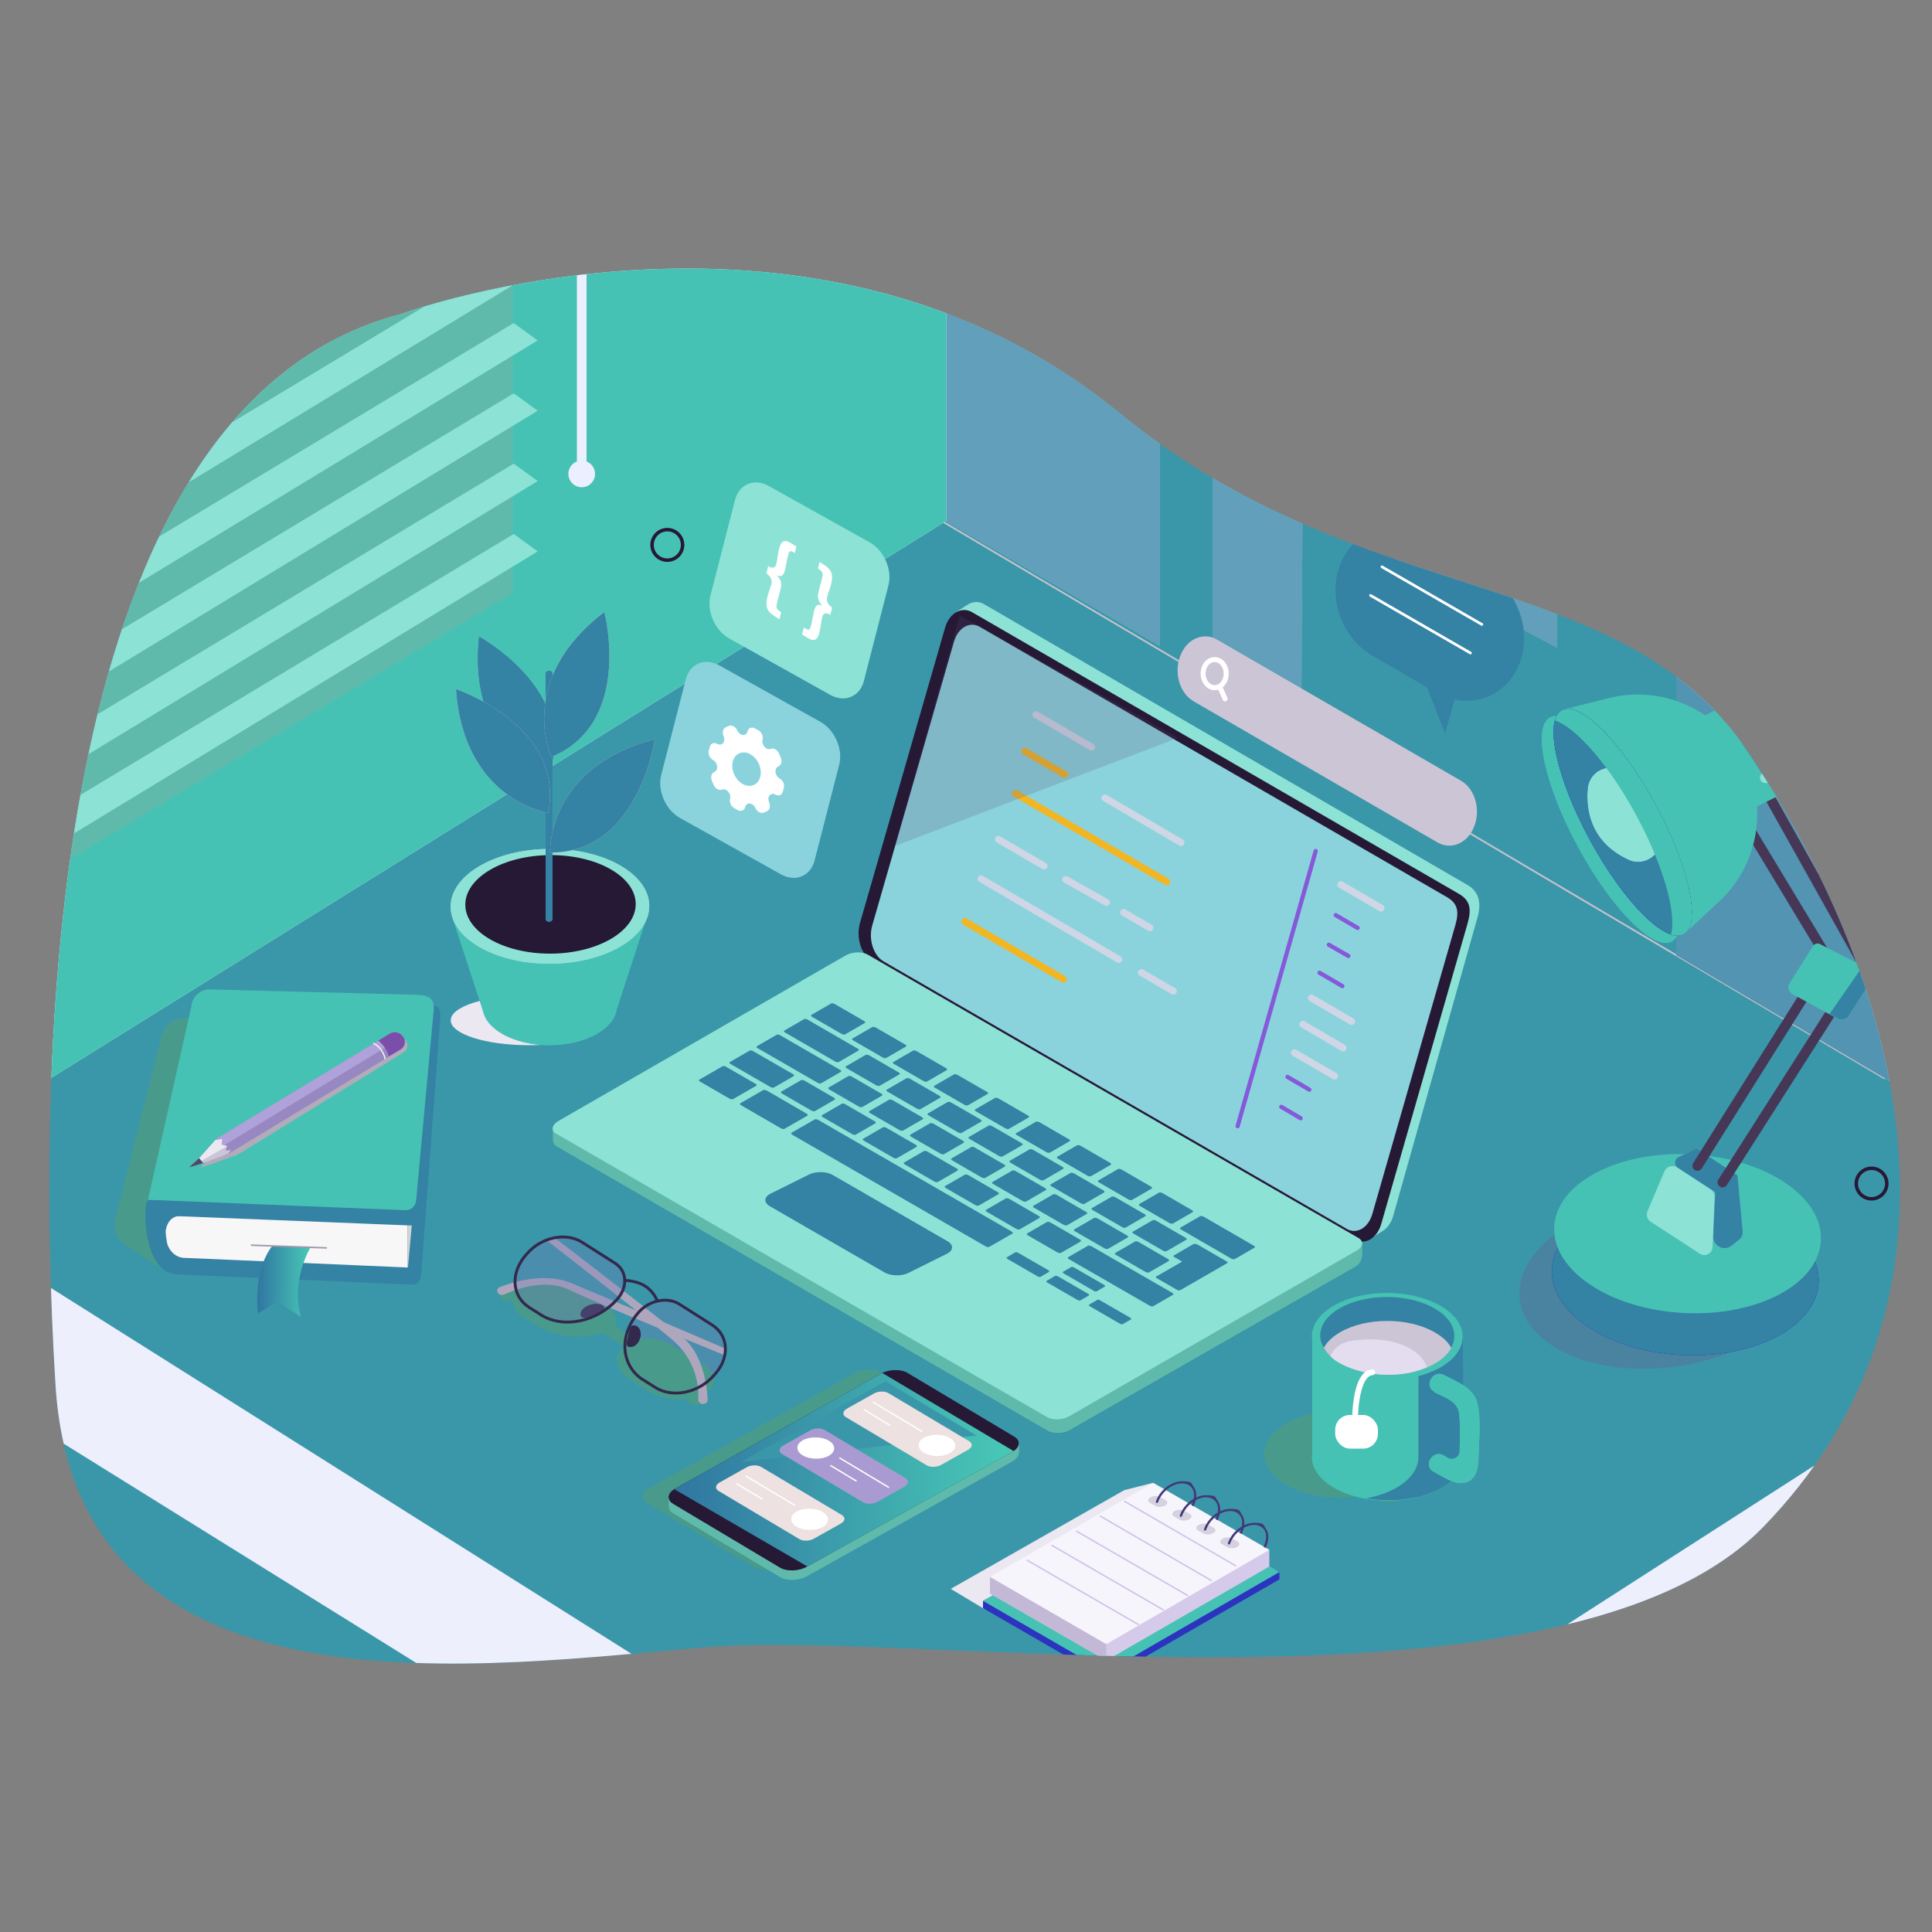 <svg xmlns="http://www.w3.org/2000/svg" xmlns:xlink="http://www.w3.org/1999/xlink" viewBox="0 0 1000 1000"><rect x="0" y="0" width="1000" height="1000" fill="#808080" stroke="none"/><defs><clipPath id="clippath"><path d="M207.2,162.7s213.7-78.9,372.4,51.2c126.4,103.7,260.3,77.1,326,176.6,90.4,136.9,113.5,290.1,7.2,399.7-102.5,105.8-433.3,53.4-545.7,62.3-112.5,8.9-327.5,43.4-338.4-136-11-179.4-2.7-506.6,178.5-553.8Z" style="fill:none;"></path></clipPath><linearGradient id="Nouvelle_nuance_de_d&#xE9;grad&#xE9;" x1="349" y1="760.7" x2="524.7" y2="760.7" gradientUnits="userSpaceOnUse"><stop offset="0" stop-color="#3076a1"></stop><stop offset="1" stop-color="#48c9b6"></stop></linearGradient><linearGradient id="Nouvelle_nuance_de_d&#xE9;grad&#xE9;-2" x1="133.2" y1="663.3" x2="160.8" y2="663.3" xlink:href="#Nouvelle_nuance_de_d&#xE9;grad&#xE9;"></linearGradient></defs><g style="isolation:isolate;"><g id="image"><g style="clip-path:url(#clippath);"><g><rect x="-48.3" y="133" width="1050.5" height="750.4" style="fill:#3a97a9;"></rect><polygon points="1002.2 573.8 867.6 494.4 867.6 134.3 1002.2 134.3 1002.2 573.8" style="fill:#eeeffd; mix-blend-mode:multiply; opacity:.8;"></polygon><polygon points="-48.3 635.3 337.6 883.4 -48.3 883.4 -48.3 635.3" style="fill:#3a97a9;"></polygon><polygon points="487.3 268.5 600.3 334.4 600.3 134.3 487.3 134.3 487.3 268.5" style="fill:#eeeffd; mix-blend-mode:multiply; opacity:.6;"></polygon><polygon points="627.6 351.3 673.5 379.5 674.9 134.3 627.6 134.3 627.6 351.3" style="fill:#eeeffd; mix-blend-mode:multiply; opacity:.6;"></polygon><line x1="487.3" y1="269.6" x2="975.3" y2="558.1" style="fill:none; stroke:#c5c2cc; stroke-linecap:round; stroke-linejoin:round; stroke-width:.9px;"></line><polygon points="-48.3 619.6 -48.3 696.7 251.9 883.4 370.3 883.4 -48.3 619.6" style="fill:#eeeffd; mix-blend-mode:multiply;"></polygon><polygon points="1002.2 718 744.9 883.4 1002.2 883.4 1002.2 718" style="fill:#eeeffd; mix-blend-mode:multiply;"></polygon><path d="M508.8,832.4c-.7-.4-16.7-10-16.7-10l89.8-51.1,15-3.8-62.8,75.8-25.4-10.9Z" style="fill:#ebe8f2;"></path><path d="M87.9,659.1l-22.9-14.5c-4.5-2.8-6.6-8.2-5.3-13.4l24-95.2c1.2-4.7,5.2-8.2,10-8.8l20.1-2.3-26,134.1Z" style="fill:#489b8b;"></path><polygon points="805.8 335.2 722.4 290.7 722.4 173.3 805.8 217.8 805.8 335.2" style="fill:#eeeffd; mix-blend-mode:multiply; opacity:.6;"></polygon><polygon points="1002.2 573.8 867.6 494.4 867.6 134.3 1002.2 134.3 1002.2 573.8" style="fill:#3482a4; mix-blend-mode:multiply; opacity:.8;"></polygon><polygon points="487.3 268.5 600.3 334.4 600.3 134.3 487.3 134.3 487.3 268.5" style="fill:#3482a4; mix-blend-mode:multiply; opacity:.6;"></polygon><polygon points="627.6 351.3 673.5 379.5 674.9 134.3 627.6 134.3 627.6 351.3" style="fill:#3482a4; mix-blend-mode:multiply; opacity:.6;"></polygon><polygon points="805.8 335.2 722.4 290.7 722.4 173.3 805.8 217.8 805.8 335.2" style="fill:#3482a4; mix-blend-mode:multiply; opacity:.6;"></polygon><g><polygon points="489.8 269.6 489.8 134.3 -48.2 134.3 -48.2 604.4 489.8 269.6" style="fill:#eeeffd; mix-blend-mode:multiply;"></polygon><polygon points="489.8 269.6 489.8 134.3 -48.2 134.3 -48.2 604.4 489.8 269.6" style="fill:#46c2b4; mix-blend-mode:multiply;"></polygon><g><polygon points="-7.6 471 265.3 306.9 265.3 134.3 -7.6 134.3 -7.6 471" style="fill:#60baab;"></polygon><polygon points="19.1 134.3 47.7 134.3 8.9 157.9 -7.6 149.9 19.1 134.3" style="fill:#8de2d6;"></polygon><polygon points="78.7 134.3 106.9 134.3 8.7 194.4 -7.6 186.3 78.7 134.3" style="fill:#8de2d6;"></polygon><polygon points="139.2 134.3 167.5 134.3 7.6 231.5 -7.6 222.7 139.2 134.3" style="fill:#8de2d6;"></polygon><polygon points="199.6 134.3 227.4 134.3 6.7 268.5 -7.6 259.1 199.6 134.3" style="fill:#8de2d6;"></polygon><polygon points="270.8 134.3 278.3 139.8 7.6 304.4 -7.6 295.5 260.1 134.3 270.8 134.3" style="fill:#8de2d6;"></polygon><polygon points="265.9 167.2 278.3 176.2 6.4 341.5 -7.6 331.9 265.9 167.2" style="fill:#8de2d6;"></polygon><polygon points="265.9 203.6 278.3 212.6 7.6 377.2 -7.6 368.3 265.9 203.6" style="fill:#8de2d6;"></polygon><polygon points="265.9 240 278.3 249 8.2 413.2 -7.6 404.7 265.9 240" style="fill:#8de2d6;"></polygon><polygon points="265.9 276.4 278.3 285.4 8.5 449.5 -7.6 441.1 265.9 276.4" style="fill:#8de2d6;"></polygon></g><rect x="298.6" y="134.3" width="5" height="109.9" transform="translate(602.2 378.5) rotate(180)" style="fill:#ebefff;"></rect><circle cx="301.1" cy="245.3" r="6.9" style="fill:#ebefff;"></circle></g><g><path d="M451.5,473.7l44.1-153c.1-.4,.3-.9,.4-1.3l-1.1-2.6,6.2-4h0c2.6-1.5,5.6-1.7,8.4,0l250.3,145.4c5.5,3.2,7.1,9,5,16.5l-43.7,154.7c-1,3.6-3.1,6.3-5.5,7.8h0s-6.3,4-6.3,4l-1-3.3c-.4-.2-.8-.4-1.2-.6l-249.6-144.1c-5.5-3.2-8.2-12-6.1-19.5Z" style="fill:#8de2d6;"></path><path d="M700.8,641.4l-249.6-144.1c-5.5-3.2-8.2-12-6.1-19.5l44.1-153c2.2-7.5,8.5-11.1,14-7.9l252,145.8c5.5,3.2,6.6,7.4,4.5,15l-44.8,155.9c-2.2,7.5-8.5,11.1-14,7.9Z" style="fill:#261936;"></path><path d="M696.8,635.9l-239.5-138.3c-5.3-3.1-7.9-11.5-5.8-18.7l42.3-146.8c2.1-7.2,8.1-10.7,13.4-7.6l241.8,139.9c5.3,3.1,6.4,7.1,4.3,14.4l-43,149.6c-2.1,7.2-8.1,10.7-13.4,7.6Z" style="fill:#8ad3dd;"></path><path d="M705,649.3v-5.9l-36.6,19.1-2.1-4.8-244-140.9c-2.9-1.7-8.8-1.5-12.2,.5l-105.7,60.6v-1.7l-16.1,7.8-2.3-.9,.3,7.4c.2,1.6,.9,2.3,1.9,2.9l253.9,147c2.9,1.7,8.1,1.7,11.5-.3l147.4-84.3c4-2,3.9-6.5,3.9-6.5Z" style="fill:#60baab;"></path><path d="M705,649.3v-5.9l-36.6,19.1-2.1-4.8-119.7-69.1-4.4,151.8c1.5,.8,3.5,1.3,5.6,1.2,2.1,0,4.2-.5,5.9-1.5l147.4-84.3c4-2,3.9-6.5,3.9-6.5Z" style="fill:#60baab;"></path><path d="M703,640.7l-253.9-146.6c-2.9-1.7-8.1-1.5-11.5,.5l-148.7,85.7c-3.4,2-3.8,5-.8,6.6l253.9,146.6c2.9,1.7,8.1,1.5,11.5-.5l148.7-85.7c3.4-2,3.8-5,.8-6.6Z" style="fill:#8de2d6;"></path><g><path d="M437.4,535.4c-.4,.2-1.1,.1-1.7-.2l-15.4-8.9c-.6-.3-.7-.8-.3-1l10.2-5.9c.4-.2,1.1-.1,1.7,.2l15.4,8.9c.6,.3,.7,.8,.3,1l-10.2,5.9Z" style="fill:#3482a4;"></path><path d="M455.3,562c-.4,.2-1.1,.1-1.7-.2l-15.4-8.9c-.6-.3-.7-.8-.3-1l10.2-5.9c.4-.2,1.1-.1,1.7,.2l15.4,8.9c.6,.3,.7,.8,.3,1l-10.2,5.9Z" style="fill:#3482a4;"></path><path d="M446.3,573c-.4,.2-1.1,.1-1.7-.2l-15.4-8.9c-.5-.3-.7-.8-.3-1l10.2-5.9c.4-.2,1.1-.1,1.7,.2l15.4,8.9c.6,.3,.7,.8,.3,1l-10.2,5.9Z" style="fill:#3482a4;"></path><path d="M421.8,575.1c-.4,.2-1.1,.1-1.7-.2l-15.4-8.9c-.5-.3-.7-.8-.3-1l10.2-5.9c.4-.2,1.1-.1,1.7,.2l15.4,8.9c.6,.3,.7,.8,.3,1l-10.2,5.9Z" style="fill:#3482a4;"></path><path d="M379.4,568.9c-.4,.2-1.1,.1-1.7-.2l-15.4-8.9c-.6-.3-.7-.8-.3-1l12-6.9c.4-.2,1.1-.1,1.7,.2l15.4,8.9c.6,.3,.7,.8,.3,1l-12,6.9Z" style="fill:#3482a4;"></path><path d="M406,584.3c-.4,.2-1.3,0-2-.4l-20.2-11.7c-.7-.4-1-.9-.7-1.1l12-6.9c.4-.2,1.3,0,2,.4l20.2,11.7c.7,.4,1,.9,.7,1.1l-12,6.9Z" style="fill:#3482a4;"></path><path d="M538.6,660.9c-.3,.2-1,0-1.6-.3l-15.4-8.9c-.6-.3-.8-.7-.5-.9l4.4-2.6c.3-.2,1,0,1.6,.3l15.4,8.9c.6,.3,.8,.7,.5,.9l-4.4,2.6Z" style="fill:#3482a4;"></path><path d="M559.2,673.1c-.3,.2-1,0-1.6-.3l-15.4-8.9c-.6-.3-.8-.7-.5-.9l4.4-2.6c.3-.2,1,0,1.6,.3l15.4,8.9c.6,.3,.8,.7,.5,.9l-4.4,2.6Z" style="fill:#3482a4;"></path><path d="M581.1,685.4c-.3,.2-1,0-1.5-.3l-15.4-8.9c-.6-.3-.8-.7-.5-.9l4.3-2.5c.3-.2,1,0,1.5,.3l15.4,8.9c.6,.3,.8,.7,.5,.9l-4.3,2.5Z" style="fill:#3482a4;"></path><path d="M567.6,668.4c-.3,.2-1,0-1.5-.3l-15.4-8.9c-.6-.3-.8-.7-.5-.9l4.3-2.5c.3-.2,1,0,1.5,.3l15.4,8.9c.6,.3,.8,.7,.5,.9l-4.3,2.5Z" style="fill:#3482a4;"></path><path d="M512,645.4c-.4,.2-1.1,.1-1.7-.2l-100.3-57.9c-.5-.3-.7-.8-.3-1l12-6.9c.4-.2,1.1-.1,1.7,.2l100.3,57.9c.6,.3,.7,.8,.3,1l-12,6.9Z" style="fill:#3482a4;"></path><path d="M403.2,580.4s0,0-.2,0l-11.8-6.8c0,0-.1,0,0,0l.7-.4s0,0,.2,0l11.8,6.8c0,0,.1,0,0,0l-.7,.4Z" style="fill:#3482a4;"></path><path d="M373,561.7s0,0,0,0l-5-2.9s0,0,0,0l.7-.4s0,0,0,0l5,2.9s0,0,0,0l-.7,.4Z" style="fill:#3482a4;"></path><path d="M442.9,587.3c-.4,.2-1.1,.1-1.7-.2l-15.4-8.9c-.5-.3-.7-.8-.3-1l10.2-5.9c.4-.2,1.1-.1,1.7,.2l15.4,8.9c.6,.3,.7,.8,.3,1l-10.2,5.9Z" style="fill:#3482a4;"></path><path d="M464.2,599.5c-.4,.2-1.1,.1-1.7-.2l-15.4-8.9c-.6-.3-.7-.8-.3-1l10.2-5.9c.4-.2,1.1-.1,1.7,.2l15.4,8.9c.5,.3,.7,.8,.3,1l-10.2,5.9Z" style="fill:#3482a4;"></path><path d="M485.4,611.8c-.4,.2-1.1,.1-1.7-.2l-15.4-8.9c-.6-.3-.7-.8-.3-1l10.2-5.9c.4-.2,1.1-.1,1.7,.2l15.4,8.9c.6,.3,.7,.8,.3,1l-10.2,5.9Z" style="fill:#3482a4;"></path><path d="M506.6,624c-.4,.2-1.1,.1-1.7-.2l-15.4-8.9c-.6-.3-.7-.8-.3-1l10.2-5.9c.4-.2,1.1-.1,1.7,.2l15.4,8.9c.6,.3,.7,.8,.3,1l-10.2,5.9Z" style="fill:#3482a4;"></path><path d="M527.8,636.3c-.4,.2-1.1,.1-1.7-.2l-15.4-8.9c-.6-.3-.7-.8-.3-1l10.2-5.9c.4-.2,1.1-.1,1.7,.2l15.4,8.9c.6,.3,.7,.8,.3,1l-10.2,5.9Z" style="fill:#3482a4;"></path><path d="M549.1,648.5c-.4,.2-1.1,.1-1.7-.2l-15.4-8.9c-.6-.3-.7-.8-.3-1l10.2-5.9c.4-.2,1.1-.1,1.7,.2l15.4,8.9c.6,.3,.7,.8,.3,1l-10.2,5.9Z" style="fill:#3482a4;"></path><path d="M596.9,676.1c-.4,.2-1.1,.1-1.7-.2l-42-24.2c-.6-.3-.7-.8-.3-1l10.2-5.9c.4-.2,1.1-.1,1.7,.2l42,24.2c.6,.3,.7,.8,.3,1l-10.2,5.9Z" style="fill:#3482a4;"></path><path d="M467.4,585.2c-.4,.2-1.1,.1-1.7-.2l-15.4-8.9c-.6-.3-.7-.7-.3-1l10.2-5.9c.4-.2,1.1-.1,1.7,.2l15.4,8.9c.6,.3,.7,.8,.3,1l-10.2,5.9Z" style="fill:#3482a4;"></path><path d="M488.6,597.4c-.4,.2-1.1,.1-1.7-.2l-15.4-8.9c-.5-.3-.7-.7-.3-1l10.2-5.9c.4-.2,1.1-.1,1.7,.2l15.4,8.9c.5,.3,.7,.8,.3,1l-10.2,5.9Z" style="fill:#3482a4;"></path><path d="M509.9,609.7c-.4,.2-1.1,.1-1.7-.2l-15.4-8.9c-.5-.3-.7-.8-.3-1l10.2-5.9c.4-.2,1.1-.1,1.7,.2l15.4,8.9c.6,.3,.7,.8,.3,1l-10.2,5.9Z" style="fill:#3482a4;"></path><path d="M531.1,621.9c-.4,.2-1.1,.1-1.7-.2l-15.4-8.9c-.6-.3-.7-.8-.3-1l10.2-5.9c.4-.2,1.1-.1,1.7,.2l15.4,8.9c.6,.3,.7,.8,.3,1l-10.2,5.9Z" style="fill:#3482a4;"></path><path d="M552.3,634.2c-.4,.2-1.1,.1-1.7-.2l-15.4-8.9c-.6-.3-.7-.7-.3-1l10.2-5.9c.4-.2,1.1-.1,1.7,.2l15.4,8.9c.6,.3,.7,.8,.3,1l-10.2,5.9Z" style="fill:#3482a4;"></path><path d="M573.5,646.4c-.4,.2-1.1,.1-1.7-.2l-15.4-8.9c-.6-.3-.7-.8-.3-1l10.2-5.9c.4-.2,1.1-.1,1.7,.2l15.4,8.9c.6,.3,.7,.8,.3,1l-10.2,5.9Z" style="fill:#3482a4;"></path><path d="M594.7,658.6c-.4,.2-1.1,.1-1.7-.2l-15.4-8.9c-.6-.3-.7-.7-.3-1l10.2-5.9c.4-.2,1.1-.1,1.7,.2l15.4,8.9c.6,.3,.7,.8,.3,1l-10.2,5.9Z" style="fill:#3482a4;"></path><path d="M476.4,574.1c-.4,.2-1.1,.1-1.7-.2l-15.4-8.9c-.5-.3-.7-.7-.3-1l10.2-5.9c.4-.2,1.1-.1,1.7,.2l15.4,8.9c.6,.3,.7,.8,.3,1l-10.2,5.9Z" style="fill:#3482a4;"></path><path d="M497.7,586.4c-.4,.2-1.1,.1-1.7-.2l-15.4-8.9c-.6-.3-.7-.8-.3-1l10.2-5.9c.4-.2,1.1-.1,1.7,.2l15.4,8.9c.5,.3,.7,.8,.3,1l-10.2,5.9Z" style="fill:#3482a4;"></path><path d="M518.9,598.6c-.4,.2-1.1,.1-1.7-.2l-15.4-8.9c-.6-.3-.7-.8-.3-1l10.2-5.9c.4-.2,1.1-.1,1.7,.2l15.4,8.9c.6,.3,.7,.8,.3,1l-10.2,5.9Z" style="fill:#3482a4;"></path><path d="M540.1,610.9c-.4,.2-1.1,.1-1.7-.2l-15.4-8.9c-.6-.3-.7-.8-.3-1l10.2-5.9c.4-.2,1.1-.1,1.7,.2l15.4,8.9c.6,.3,.7,.8,.3,1l-10.2,5.9Z" style="fill:#3482a4;"></path><path d="M561.3,623.1c-.4,.2-1.1,.1-1.7-.2l-15.4-8.9c-.6-.3-.7-.8-.3-1l10.2-5.9c.4-.2,1.1-.1,1.7,.2l15.4,8.9c.5,.3,.7,.7,.3,1l-10.2,5.9Z" style="fill:#3482a4;"></path><path d="M582.6,635.4c-.4,.2-1.1,.1-1.7-.2l-15.4-8.9c-.5-.3-.7-.8-.3-1l10.2-5.9c.4-.2,1.1-.1,1.7,.2l15.4,8.9c.6,.3,.7,.8,.3,1l-10.2,5.9Z" style="fill:#3482a4;"></path><path d="M603.8,647.6c-.4,.2-1.1,.1-1.7-.2l-15.4-8.9c-.6-.3-.7-.8-.3-1l10.2-5.9c.4-.2,1.1-.1,1.7,.2l15.4,8.9c.6,.3,.7,.8,.3,1l-10.2,5.9Z" style="fill:#3482a4;"></path><path d="M434.1,549.7c-.4,.2-1.1,.1-1.7-.2l-26.1-15.1c-.6-.3-.7-.8-.3-1l10.2-5.9c.4-.2,1.1-.1,1.7,.2l26.1,15.1c.6,.3,.7,.8,.3,1l-10.2,5.9Z" style="fill:#3482a4;"></path><path d="M639.1,651.7c-.4,.2-1.1,.1-1.7-.2l-26.1-15.1c-.5-.3-.7-.8-.3-1l10.2-5.9c.4-.2,1.1-.1,1.7,.2l26.1,15.1c.6,.3,.7,.8,.3,1l-10.2,5.9Z" style="fill:#3482a4;"></path><path d="M425,560.7c-.4,.2-1.1,.1-1.7-.2l-31.2-18c-.6-.3-.7-.8-.3-1l10.2-5.9c.4-.2,1.1-.1,1.7,.2l31.2,18c.6,.3,.7,.8,.3,1l-10.2,5.9Z" style="fill:#3482a4;"></path><path d="M400.6,562.9c-.4,.2-1.1,.1-1.7-.2l-20.8-12c-.6-.3-.7-.8-.3-1l10.2-5.9c.4-.2,1.1-.1,1.7,.2l20.8,12c.6,.3,.7,.8,.3,1l-10.2,5.9Z" style="fill:#3482a4;"></path><path d="M458.7,547.6c-.4,.2-1.1,.1-1.7-.2l-15.4-8.9c-.6-.3-.7-.8-.3-1l10.2-5.9c.4-.2,1.1-.1,1.7,.2l15.4,8.9c.6,.3,.7,.8,.3,1l-10.2,5.9Z" style="fill:#3482a4;"></path><path d="M479.8,559.8c-.4,.2-1.1,.1-1.7-.2l-15.4-8.9c-.6-.3-.7-.8-.3-1l10.2-5.9c.4-.2,1.1-.1,1.7,.2l15.4,8.9c.6,.3,.7,.8,.3,1l-10.2,5.9Z" style="fill:#3482a4;"></path><path d="M501,572.1c-.4,.2-1.1,.1-1.7-.2l-15.4-8.9c-.6-.3-.7-.8-.3-1l10.2-5.9c.4-.2,1.1-.1,1.7,.2l15.4,8.9c.6,.3,.7,.8,.3,1l-10.2,5.9Z" style="fill:#3482a4;"></path><path d="M522.2,584.3c-.4,.2-1.1,.1-1.7-.2l-15.4-8.9c-.6-.3-.7-.8-.3-1l10.2-5.9c.4-.2,1.1-.1,1.7,.2l15.4,8.9c.6,.3,.7,.8,.3,1l-10.2,5.9Z" style="fill:#3482a4;"></path><path d="M543.4,596.6c-.4,.2-1.1,.1-1.7-.2l-15.4-8.9c-.6-.3-.7-.8-.3-1l10.2-5.9c.4-.2,1.1-.1,1.7,.2l15.4,8.9c.6,.3,.7,.7,.3,1l-10.2,5.9Z" style="fill:#3482a4;"></path><path d="M564.7,608.8c-.4,.2-1.1,.1-1.7-.2l-15.4-8.9c-.6-.3-.7-.8-.3-1l10.2-5.9c.4-.2,1.1-.1,1.7,.2l15.4,8.9c.5,.3,.7,.8,.3,1l-10.2,5.9Z" style="fill:#3482a4;"></path><path d="M585.9,621.1c-.4,.2-1.1,.1-1.7-.2l-15.4-8.9c-.6-.3-.7-.8-.3-1l10.2-5.9c.4-.2,1.1-.1,1.7,.2l15.4,8.9c.6,.3,.7,.8,.3,1l-10.2,5.9Z" style="fill:#3482a4;"></path><path d="M607.1,633.3c-.4,.2-1.1,.1-1.7-.2l-15.4-8.9c-.5-.3-.7-.7-.3-1l10.2-5.9c.4-.2,1.1-.1,1.7,.2l15.4,8.9c.6,.3,.7,.7,.3,1l-10.2,5.9Z" style="fill:#3482a4;"></path><path d="M619.5,644.1c-.3-.1-.6-.3-.9-.3-.3,0-.6,0-.8,.1l-10.2,5.9c-.2,0-.3,.3-.2,.4,0,.2,.3,.4,.5,.5l4,2.3-13.4,7.7c-.2,0-.2,.3-.2,.4,0,.2,.3,.4,.5,.5l10.4,6c.3,.2,.6,.3,.9,.3,.3,0,.6,0,.8-.1l24.3-14c.2,0,.2-.3,.2-.4,0-.2-.3-.4-.5-.5l-15.4-8.9Z" style="fill:#3482a4;"></path><path d="M397.8,557.9s0,0-.2,0l-11.8-6.8c0,0-.1,0,0,0l.7-.4s0,0,.2,0l11.8,6.8c0,0,.1,0,0,0l-.7,.4Z" style="fill:#3482a4;"></path></g><path d="M458,658.7l-59.6-34.4c-3.2-1.9-3-4.8,.5-6.5l19.9-9.9c3.5-1.7,8.9-1.6,12.1,.2l59.6,34.4c3.2,1.9,3,4.8-.5,6.5l-19.9,9.9c-3.5,1.7-8.9,1.6-12.1-.2Z" style="fill:#3482a4;"></path></g><g><line x1="681" y1="440.5" x2="640.6" y2="582.9" style="fill:none; stroke:#8559da; stroke-linecap:round; stroke-linejoin:round; stroke-width:2.2px;"></line><g><line x1="714.8" y1="470" x2="694" y2="457.9" style="fill:none; stroke:#cfd6e6; stroke-linecap:round; stroke-linejoin:round; stroke-width:3.6px;"></line><line x1="699.6" y1="528.7" x2="678.8" y2="516.6" style="fill:none; stroke:#cfd6e6; stroke-linecap:round; stroke-linejoin:round; stroke-width:3.6px;"></line><line x1="695.2" y1="542.4" x2="674.4" y2="530.2" style="fill:none; stroke:#cfd6e6; stroke-linecap:round; stroke-linejoin:round; stroke-width:3.6px;"></line><line x1="690.8" y1="557" x2="670" y2="544.9" style="fill:none; stroke:#cfd6e6; stroke-linecap:round; stroke-linejoin:round; stroke-width:3.6px;"></line><line x1="702.7" y1="480.3" x2="691.4" y2="473.7" style="fill:none; stroke:#8559da; stroke-linecap:round; stroke-linejoin:round; stroke-width:2.2px;"></line><line x1="697.9" y1="494.8" x2="687.8" y2="489" style="fill:none; stroke:#8559da; stroke-linecap:round; stroke-linejoin:round; stroke-width:2.2px;"></line><line x1="694.8" y1="510.4" x2="683" y2="503.5" style="fill:none; stroke:#8559da; stroke-linecap:round; stroke-linejoin:round; stroke-width:2.2px;"></line><line x1="677.7" y1="564" x2="666.4" y2="557.4" style="fill:none; stroke:#8559da; stroke-linecap:round; stroke-linejoin:round; stroke-width:2.2px;"></line><line x1="673.2" y1="578.8" x2="663.2" y2="572.9" style="fill:none; stroke:#8559da; stroke-linecap:round; stroke-linejoin:round; stroke-width:2.2px;"></line></g></g><g><line x1="565" y1="386.7" x2="536.2" y2="369.9" style="fill:none; stroke:#cfd6e6; stroke-linecap:round; stroke-linejoin:round; stroke-width:3.6px;"></line><line x1="579.1" y1="496.6" x2="507.8" y2="454.9" style="fill:none; stroke:#cfd6e6; stroke-linecap:round; stroke-linejoin:round; stroke-width:3.6px;"></line><line x1="607.3" y1="513" x2="590.8" y2="503.4" style="fill:none; stroke:#cfd6e6; stroke-linecap:round; stroke-linejoin:round; stroke-width:3.6px;"></line><line x1="550.4" y1="506.8" x2="499.4" y2="477" style="fill:none; stroke:#f2b622; stroke-linecap:round; stroke-linejoin:round; stroke-width:3.6px;"></line><line x1="551.1" y1="400.9" x2="530.4" y2="388.8" style="fill:none; stroke:#f2b622; stroke-linecap:round; stroke-linejoin:round; stroke-width:3.6px;"></line><line x1="611.3" y1="436.1" x2="571.9" y2="413" style="fill:none; stroke:#cfd6e6; stroke-linecap:round; stroke-linejoin:round; stroke-width:3.6px;"></line><line x1="603.9" y1="456.4" x2="525.6" y2="410.7" style="fill:none; stroke:#f2b622; stroke-linecap:round; stroke-linejoin:round; stroke-width:3.6px;"></line><line x1="540.4" y1="448.2" x2="516.8" y2="434.5" style="fill:none; stroke:#cfd6e6; stroke-linecap:round; stroke-linejoin:round; stroke-width:3.6px;"></line><line x1="572.7" y1="467.1" x2="551.6" y2="455.2" style="fill:none; stroke:#cfd6e6; stroke-linecap:round; stroke-linejoin:round; stroke-width:3.6px;"></line><line x1="595.2" y1="480.2" x2="581.6" y2="472.3" style="fill:none; stroke:#cfd6e6; stroke-linecap:round; stroke-linejoin:round; stroke-width:3.6px;"></line></g><g><g style="mix-blend-mode:multiply;"><path d="M283.7,401.1s-41.9-13.8-35.7-71.5c0,0,52.2,28.4,35.7,71.5Z" style="fill:#f2c2cf;"></path></g><g><ellipse cx="273.8" cy="528.1" rx="40.5" ry="12.9" style="fill:#ebe8f2;"></ellipse><g><path d="M234.3,475.1l101.4-3-16.4,50.2c-.6,4.6-4,9.2-10.2,12.8-13.6,7.9-35.7,7.9-49.2,0-5.7-3.3-9-7.4-9.9-11.7h0s-15.8-48.4-15.8-48.4Z" style="fill:#46c2b4;"></path><path d="M234.3,475.1c14.1,28.1,28.1,56.2,50.7,65.9-9.1,0-18.2-1.9-25-5.8-5.7-3.3-9-7.4-9.9-11.7h0s-15.8-48.4-15.8-48.4Z" style="fill:#46c2b4; mix-blend-mode:multiply; opacity:.5;"></path><ellipse cx="284.7" cy="469" rx="51.4" ry="29.7" transform="translate(-2.5 1.6) rotate(-.3)" style="fill:#cccffa;"></ellipse><ellipse cx="284.7" cy="469" rx="51.4" ry="29.7" transform="translate(-2.5 1.6) rotate(-.3)" style="fill:#8de2d6;"></ellipse><ellipse cx="285" cy="468" rx="44.1" ry="25.5" transform="translate(-2.5 1.6) rotate(-.3)" style="fill:#261936;"></ellipse></g></g><g><path d="M284.2,477.1c1,0,1.8-.8,1.8-1.8v-126.3c0-1-.8-1.8-1.8-1.8s-1.8,.8-1.8,1.8v126.3c0,1,.8,1.8,1.8,1.8Z" style="fill:#3482a4;"></path><path d="M284.2,477.1c1,0,1.8-.8,1.8-1.8v-126.3c0-1-.8-1.8-1.8-1.8s-1.8,.8-1.8,1.8v126.3c0,1,.8,1.8,1.8,1.8Z" style="fill:#3482a4; mix-blend-mode:multiply;"></path><path d="M284.2,477.1c1,0,1.8-.8,1.8-1.8v-126.3c0-1-.8-1.8-1.8-1.8s-1.8,.8-1.8,1.8v126.3c0,1,.8,1.8,1.8,1.8Z" style="fill:#3482a4; mix-blend-mode:multiply;"></path><path d="M283.7,401.1s-41.9-13.8-35.7-71.5c0,0,52.2,28.4,35.7,71.5Z" style="fill:#3482a4;"></path><path d="M284.2,347.3c-1,0-1.8,.8-1.8,1.8v126.3" style="fill:#3482a4;"></path><g style="mix-blend-mode:multiply;"><path d="M283.7,401.1s-41.9-13.8-35.7-71.5c0,0,52.2,28.4,35.7,71.5Z" style="fill:#3482a4;"></path></g><g style="mix-blend-mode:multiply;"><path d="M283.7,401.1s-41.9-13.8-35.7-71.5c0,0,52.2,28.4,35.7,71.5Z" style="fill:#3482a4;"></path></g><path d="M284.2,347.3c-1,0-1.8,.8-1.8,1.8v126.3" style="fill:#3482a4; mix-blend-mode:multiply;"></path></g><path d="M284.7,441.3s-1.9-44.1,54.2-58.7c0,0-8.1,58.9-54.2,58.7Z" style="fill:#f2c2cf;"></path><path d="M283.8,420.7s-43.7-6.2-47.8-64c0,0,56.4,18.7,47.8,64Z" style="fill:#f2c2cf;"></path><path d="M283.8,420.7s-43.7-6.2-47.8-64c0,0,56.4,18.7,47.8,64Z" style="fill:#3482a4; mix-blend-mode:multiply;"></path><path d="M285.4,391.8s-18.7-39.9,27.4-75c0,0,15.1,57.5-27.4,75Z" style="fill:#f2c2cf;"></path><path d="M284.7,441.3s-1.9-44.1,54.2-58.7c0,0-8.1,58.9-54.2,58.7Z" style="fill:#3482a4; mix-blend-mode:multiply;"></path><path d="M285.4,391.8s-18.7-39.9,27.4-75c0,0,15.1,57.5-27.4,75Z" style="fill:#3482a4; mix-blend-mode:multiply;"></path></g><path d="M458.8,353.7h0s0,0,0,0Z" style="fill:#5981eb;"></path><g><path d="M429.8,359.7l-52.3-29.2c-7.4-4.1-11.8-14.1-9.8-22.1l12.8-49.8c2.1-8,9.9-11.2,17.3-7.1l52.3,29.2c7.4,4.1,11.8,14.1,9.8,22.1l-12.8,49.8c-2.1,8-9.9,11.2-17.3,7.1Z" style="fill:#8de2d6;"></path><path d="M404.3,452.6l-52.3-29.2c-7.4-4.1-11.8-14.1-9.8-22.1l12.8-49.8c2.1-8,9.9-11.2,17.3-7.1l52.3,29.2c7.4,4.1,11.8,14.1,9.8,22.1l-12.8,49.8c-2.1,8-9.9,11.2-17.3,7.1Z" style="fill:#8ad3dd;"></path><path d="M403.5,402.9h0c-2.5-1.4-2.9-5.3-.6-6.2,1.5-.6,2-2.7,1.2-4.6l-.9-2.1c-.8-1.9-2.8-3-4.3-2.4h0c-2.2,.9-4.9-2.1-4.2-4.7h0c.5-1.8-.5-4-2.2-4.9l-1.8-1c-1.7-.9-3.4-.2-3.8,1.6h0c-.7,2.7-4,2.3-5.3-.5h0c-.8-1.9-2.8-3-4.3-2.4l-1.6,.7c-1.5,.6-2,2.7-1.2,4.6,1.3,2.9-.8,5.4-3.3,4h0c-1.7-.9-3.4-.2-3.8,1.6l-.5,1.9c-.5,1.8,.5,4,2.2,4.9h0c2.5,1.4,2.9,5.3,.6,6.2h0c-1.5,.6-2,2.7-1.2,4.6l.9,2.1c.8,1.9,2.8,3,4.3,2.4h0c2.2-.9,4.9,2.1,4.2,4.7h0c-.5,1.8,.5,4,2.2,4.9l1.8,1c1.7,.9,3.4,.2,3.8-1.6h0c.7-2.7,4-2.3,5.3,.5,.8,1.9,2.8,3,4.3,2.4l1.6-.7c1.5-.6,2-2.7,1.2-4.6h0c-1.3-2.9,.8-5.4,3.3-4h0c1.7,.9,3.4,.2,3.8-1.6l.5-1.9c.5-1.8-.5-4-2.2-4.9Zm-10-.8c-1.1,4.2-5.2,5.9-9.1,3.7-3.9-2.2-6.2-7.4-5.1-11.7,1.1-4.2,5.2-5.9,9.1-3.7,3.9,2.2,6.2,7.4,5.1,11.7Z" style="fill:#fff;"></path><path d="M416.3,324.9l.7,.5c1.7,1,2.2,.7,2.8-1.7,.6-2.3,.9-4.5,1.5-7.2,.8-3.3,2-4,4.1-3.2v-.2c-1.8-1.8-2.5-3.6-1.7-6.9,.6-2.6,1.3-4.6,1.8-7,.6-2.4,.3-3.3-1.4-4.4l-.7-.5,.8-3.4,2.5,1.6c3.5,2.2,4.7,4.7,3.6,9.4-.7,3.1-1.5,4.4-2.2,7.2-.4,1.5,0,3.6,2.6,5.4l-.9,3.7c-2.6-1.5-3.8-.5-4.2,1.1-.7,2.7-.6,4.6-1.4,7.7-1.1,4.7-3,5.2-6.5,3l-2.5-1.6,.8-3.4Z" style="fill:#fff;"></path><path d="M403.2,320.4l-2.5-1.6c-3.5-2.2-4.7-4.7-3.6-9.4,.7-3.1,1.5-4.4,2.2-7.2,.4-1.5,0-3.6-2.6-5.4l.9-3.7c2.6,1.5,3.8,.5,4.2-1.1,.7-2.7,.6-4.6,1.4-7.7,1.1-4.7,3-5.2,6.5-3l2.5,1.6-.8,3.4-.7-.5c-1.7-1-2.2-.7-2.8,1.7-.6,2.3-.9,4.5-1.5,7.2-.8,3.3-2,4-4.1,3.2v.2c1.8,1.8,2.5,3.6,1.7,6.9-.6,2.6-1.3,4.6-1.8,7-.6,2.4-.3,3.3,1.4,4.4l.7,.5-.8,3.4Z" style="fill:#fff;"></path></g><circle cx="968.7" cy="612.6" r="7.9" style="fill:none; stroke:#261936; stroke-linecap:round; stroke-linejoin:round; stroke-width:1.8px;"></circle><circle cx="345.4" cy="282.1" r="7.9" transform="translate(-98.3 326.8) rotate(-45)" style="fill:none; stroke:#261936; stroke-linecap:round; stroke-linejoin:round; stroke-width:1.8px;"></circle><circle cx="842.5" cy="277.5" r="7.9" style="fill:none; stroke:#261936; stroke-linecap:round; stroke-linejoin:round; stroke-width:1.8px;"></circle><path d="M617.8,363l126.2,73c7.2,4.2,15.8,.4,19.1-8.4h0c3.4-8.8,.3-19.3-6.9-23.5l-126.2-73c-7.2-4.2-15.8-.4-19.1,8.4h0c-3.4,8.8-.3,19.3,6.9,23.5Z" style="fill:#ccc5d6;"></path><g><path d="M623.3,345.5c-1.4,3.6-.2,7.9,2.8,9.7s6.6,.2,8-3.4c1.4-3.6,.2-7.9-2.8-9.7-3-1.7-6.6-.2-8,3.4Z" style="fill:none; stroke:#fff; stroke-linecap:round; stroke-linejoin:round; stroke-width:2.6px;"></path><line x1="634.1" y1="361.7" x2="631.4" y2="355.6" style="fill:none; stroke:#fff; stroke-linecap:round; stroke-linejoin:round; stroke-width:2.6px;"></line></g><g><path d="M743,358.3l-32.6-18.9c-16.3-9.5-23.7-31.2-16.3-48.2h0c7.3-17,26.7-23.2,43-13.7l32.6,18.9c16.3,9.5,23.7,31.2,16.3,48.2h0c-7.3,17-26.7,23.2-43,13.7Z" style="fill:#3482a4;"></path><polygon points="748 379.7 734.7 345.8 756.2 350 748 379.7" style="fill:#3482a4;"></polygon><line x1="715.3" y1="293.4" x2="767" y2="323.2" style="fill:none; stroke:#fff; stroke-linecap:round; stroke-linejoin:round; stroke-width:1.4px;"></line><line x1="709.4" y1="308.2" x2="761.1" y2="338" style="fill:none; stroke:#fff; stroke-linecap:round; stroke-linejoin:round; stroke-width:1.4px;"></line></g><g><g><path d="M390.3,811.1l-55.3-33c-3.5-2.1-3-5.7,1.1-7.9l106.4-59.5c4.1-2.3,10.3-2.5,13.8-.4l55.3,33c3.5,2.1,3,5.7-1.1,7.9l-106.4,59.5c-4.1,2.3-10.3,2.5-13.8,.4Z" style="fill:#489b8b;"></path><path d="M527.5,751.9h0c0,0,0,0,0-.1v-5c-.1,0-4.1,.6-4.1,.6l-53.6-31.9c-3.5-2.1-9.7-1.9-13.8,.4l-104.1,58.2-5.9,.9,.2,4.8h0c0,1.3,.7,2.6,2.3,3.5l55.3,33c3.5,2.1,9.7,1.9,13.8-.4l106.4-59.5c2.3-1.3,3.4-2.9,3.4-4.5h0Z" style="fill:#60baab;"></path><path d="M403.7,811.4l-55.3-33c-3.5-2.1-3-5.7,1.1-7.9l106.4-59.5c4.1-2.3,10.3-2.5,13.8-.4l55.3,33c3.5,2.1,3,5.7-1.1,7.9l-106.4,59.5c-4.1,2.3-10.3,2.5-13.8,.4Z" style="fill:#261936;"></path><polygon points="417.9 810.8 349 770.8 456.6 710.6 524.7 751.1 417.9 810.8" style="fill:url(#Nouvelle_nuance_de_d&#xE9;grad&#xE9;);"></polygon><polygon points="383.6 756.7 458.3 714.9 505.4 743 383.6 756.7" style="fill:#3a97a9;"></polygon></g><g><path d="M479.6,758.4l-41.8-24.9c-1.9-1.2-1.7-3.1,.6-4.4l13.9-7.8c2.3-1.3,5.7-1.4,7.6-.2l41.8,24.9c1.9,1.2,1.7,3.1-.6,4.4l-13.9,7.8c-2.3,1.3-5.7,1.4-7.6,.2Z" style="fill:#ede1e1;"></path><ellipse cx="485" cy="748.2" rx="5.5" ry="9.5" transform="translate(-272.4 1218.7) rotate(-88.9)" style="fill:#fff;"></ellipse><line x1="452" y1="725.8" x2="477.2" y2="740.9" style="fill:none; stroke:#fff; stroke-linecap:round; stroke-linejoin:round; stroke-width:.7px;"></line><line x1="447.3" y1="729.7" x2="460.4" y2="737.6" style="fill:none; stroke:#fff; stroke-linecap:round; stroke-linejoin:round; stroke-width:.7px;"></line></g><g><path d="M446.6,777.5l-41.8-24.9c-1.9-1.2-1.7-3.1,.6-4.4l13.9-7.8c2.3-1.3,5.7-1.4,7.6-.2l41.8,24.9c1.9,1.2,1.7,3.1-.6,4.4l-13.9,7.8c-2.3,1.3-5.7,1.4-7.6,.2Z" style="fill:#a99bd1;"></path><path d="M429,753.5c-3.7,2.1-9.8,2-13.5-.2-3.7-2.2-3.7-5.7,0-7.8,3.7-2.1,9.8-2,13.5,.2,3.7,2.2,3.7,5.7,0,7.8Z" style="fill:#fff;"></path><line x1="434.7" y1="754.7" x2="459.9" y2="769.8" style="fill:none; stroke:#fff; stroke-linecap:round; stroke-linejoin:round; stroke-width:.7px;"></line><line x1="430" y1="758.6" x2="443.1" y2="766.5" style="fill:none; stroke:#fff; stroke-linecap:round; stroke-linejoin:round; stroke-width:.7px;"></line></g><g><path d="M413.7,796.6l-41.8-24.9c-1.9-1.2-1.7-3.1,.6-4.4l13.9-7.8c2.3-1.3,5.7-1.4,7.6-.2l41.8,24.9c1.9,1.2,1.7,3.1-.6,4.4l-13.9,7.8c-2.3,1.3-5.7,1.4-7.6,.2Z" style="fill:#ede1e1;"></path><path d="M425.8,790.4c-3.7,2.1-9.8,2-13.5-.2-3.7-2.2-3.7-5.7,0-7.8,3.7-2.1,9.8-2,13.5,.2,3.7,2.2,3.7,5.7,0,7.8Z" style="fill:#fff;"></path><line x1="386.1" y1="764" x2="411.3" y2="779.1" style="fill:none; stroke:#fff; stroke-linecap:round; stroke-linejoin:round; stroke-width:.7px;"></line><line x1="381.3" y1="768" x2="394.4" y2="775.8" style="fill:none; stroke:#fff; stroke-linecap:round; stroke-linejoin:round; stroke-width:.7px;"></line></g></g><polygon points="463.2 437.9 496.8 318.6 609.8 381.9 463.2 437.9" style="fill:#5e4b73; opacity:.2;"></polygon><ellipse cx="860.3" cy="663.7" rx="74.2" ry="44.2" transform="translate(-74.5 109.8) rotate(-7)" style="fill:#6e5487; mix-blend-mode:multiply; opacity:.3;"></ellipse><ellipse cx="872.9" cy="660.8" rx="41.1" ry="69.1" transform="translate(166.7 1497.4) rotate(-87)" style="fill:#2c33bf;"></ellipse><ellipse cx="872.9" cy="660.8" rx="41.1" ry="69.1" transform="translate(166.7 1497.4) rotate(-87)" style="fill:#2c33bf; mix-blend-mode:multiply;"></ellipse><ellipse cx="872.9" cy="660.8" rx="41.1" ry="69.1" transform="translate(166.7 1497.4) rotate(-87)" style="fill:#3482a4;"></ellipse><ellipse cx="874.1" cy="639.1" rx="41.1" ry="69.1" transform="translate(189.5 1478) rotate(-87)" style="fill:#46c2b4;"></ellipse><path d="M861.6,606.1l-8.9,20.9c-.8,1.9-.1,4.1,1.6,5.3l25.5,16.6c2.8,1.8,6.4,0,6.6-3.4l1.1-26c0-1.5-.7-2.9-1.9-3.8l-17.7-11.5c-2.2-1.4-5.2-.5-6.3,1.9Z" style="fill:#8de2d6;"></path><path d="M868.7,599l9.4-4.6,21.2,14,2.7,29c.1,1.6-.5,3.1-1.7,4.1l-4,3.2c-3.9,3.2-9.7,.2-9.5-4.8l1-22.9-19.3-12.6c-2.1-1.3-1.9-4.4,.3-5.5Z" style="fill:#8c96ed;"></path><path d="M868.7,599l9.4-4.6,21.2,14,2.7,29c.1,1.6-.5,3.1-1.7,4.1l-4,3.2c-3.9,3.2-9.7,.2-9.5-4.8l1-22.9-19.3-12.6c-2.1-1.3-1.9-4.4,.3-5.5Z" style="fill:#3482a4;"></path><polyline points="885.2 395.5 946 496.1 878.6 603.4" style="fill:none; stroke:#463757; stroke-linecap:round; stroke-linejoin:round; stroke-width:5.2px;"></polyline><polyline points="901.9 387.5 964 498.5 891.6 612" style="fill:none; stroke:#463757; stroke-linecap:round; stroke-linejoin:round; stroke-width:5.2px;"></polyline><path d="M878.9,361.3h59.2c13,0,23.6,10.6,23.6,23.6v7c0,13-10.6,23.6-23.6,23.6h-59.2c-13,0-23.6-10.6-23.6-23.6v-7c0-13,10.6-23.6,23.6-23.6Z" transform="translate(-78 443.7) rotate(-26.4)" style="fill:#46c2b4;"></path><path d="M926.5,363.2l-28.5,12.9c-1.4,.6-3.1,0-3.8-1.4h0c-.6-1.4,0-3.1,1.4-3.8l28.5-12.9c1.4-.6,3.1,0,3.8,1.4h0c.6,1.4,0,3.1-1.4,3.8Z" style="fill:#8de2d6;"></path><path d="M939.4,374.6l-28.5,12.9c-1.4,.6-3.1,0-3.8-1.4h0c-.6-1.4,0-3.1,1.4-3.8l28.5-12.9c1.4-.6,3.1,0,3.8,1.4h0c.6,1.4,0,3.1-1.4,3.8Z" style="fill:#8de2d6;"></path><path d="M943.5,392.2l-28.5,12.9c-1.4,.6-3.1,0-3.8-1.4h0c-.6-1.4,0-3.1,1.4-3.8l28.5-12.9c1.4-.6,3.1,0,3.8,1.4h0c.6,1.4,0,3.1-1.4,3.8Z" style="fill:#8de2d6;"></path><ellipse cx="833.8" cy="429.3" rx="19.3" ry="66" transform="translate(-103.8 449.9) rotate(-28.5)" style="fill:#46c2b4;"></ellipse><ellipse cx="833.8" cy="429.3" rx="19.3" ry="66" transform="translate(-103.8 449.9) rotate(-28.5)" style="fill:#46c2b4; mix-blend-mode:multiply; opacity:.6;"></ellipse><path d="M872.3,482.9l17.5-16.3c21.6-20.1,26-52.6,10.5-77.7h0c-14.2-23-41.6-34.1-67.8-27.5l-24.2,6.1,63.9,115.3Z" style="fill:#46c2b4;"></path><path d="M872.3,482.9l17.5-16.3c21.6-20.1,26-52.6,10.5-77.7h0c-14.2-23-41.6-34.1-67.8-27.5l-24.2,6.1,63.9,115.3Z" style="fill:#46c2b4; mix-blend-mode:multiply; opacity:.3;"></path><ellipse cx="839.9" cy="425.6" rx="19.3" ry="66" transform="translate(-101.3 452.3) rotate(-28.5)" style="fill:#2c33bf;"></ellipse><ellipse cx="839.9" cy="425.6" rx="19.3" ry="66" transform="translate(-101.3 452.3) rotate(-28.5)" style="fill:#2c33bf; mix-blend-mode:multiply;"></ellipse><ellipse cx="839.9" cy="425.6" rx="19.3" ry="66" transform="translate(-101.3 452.3) rotate(-28.5)" style="fill:#3482a4;"></ellipse><path d="M821.8,408.1c-1,11,1.3,27.7,21,36.9,8.5,4,18.2-3,16.7-12.3-1.9-12.4-10-27.1-19.8-33.5-7.3-4.8-17.1,.1-17.9,8.9Z" style="fill:#2c33bf;"></path><path d="M821.8,408.1c-1,11,1.3,27.7,21,36.9,8.5,4,18.2-3,16.7-12.3-1.9-12.4-10-27.1-19.8-33.5-7.3-4.8-17.1,.1-17.9,8.9Z" style="fill:#2c33bf; mix-blend-mode:multiply;"></path><path d="M821.8,408.1c-1,11,1.3,27.7,21,36.9,8.5,4,18.2-3,16.7-12.3-1.9-12.4-10-27.1-19.8-33.5-7.3-4.8-17.1,.1-17.9,8.9Z" style="fill:#8de2d6;"></path><path d="M856.9,416.4c-17.4-32-39.1-53.9-48.5-48.8-1.8,1-3,2.8-3.6,5.3,10.9,3.6,27.9,22.9,42,48.9,14.1,26,21.1,50.8,18.1,61.9,2.5,.8,4.7,.8,6.5-.1,9.4-5.1,2.9-35.2-14.5-67.2Z" style="fill:#46c2b4;"></path><path d="M942.1,488.7l23.6,12.1c2.8,1.4,3.8,5,2.1,7.7l-11.3,17.8c-1,1.6-3.1,2.2-4.8,1.3l-24-13.1c-2-1.1-2.7-3.6-1.4-5.6l12.1-19.2c.8-1.3,2.4-1.7,3.8-1Z" style="fill:#46c2b4;"></path><path d="M964.3,500l2.8,1.6c2,1.2,2.7,3.9,1.4,5.9l-11.8,18.5c-1.1,1.7-3.4,2.3-5.2,1.3l-4.5-2.5,17.3-24.9Z" style="fill:#3482a4;"></path><path d="M214.5,663.6h0c-1.7-.2-6.7-2.7-6.5-5.9l13.6-131.9c.2-3.1,1.8-5.5,3.6-5.3h0c1.7,.2,3,2.9,2.7,6.1l-9.8,131.7c-.2,3.1-1.8,5.5-3.6,5.3Z" style="fill:#3482a4;"></path><polygon points="210.9 660.3 88.1 655.2 83.1 619.2 210.9 624.5 210.9 660.3" style="fill:#f7f7f7;"></polygon><polygon points="221 548.2 210.9 658.8 210.9 624.5 221.7 521.5 221 548.2" style="fill:#d4d4d4;"></polygon><path d="M94.3,629.4c-12.5-1.2-11,22.1,1.9,21.7l115.9,5c2.6,.1,4.9,2.2,5.3,4.6h0c.3,2.5-1.5,4.3-4.1,4.2l-121.8-5.3c-17.5-.8-17.7-36-15-38.3l17.8,8Z" style="fill:#3482a4;"></path><path d="M212.3,634.3l-134.8-5.4-.9-7.8,137.5-8.5,1.8,15.2c.4,3.7-1.2,6.6-3.6,6.5Z" style="fill:#3482a4;"></path><path d="M209.9,626.4l-133.3-5.4,22.6-100.8c.3-4.6,5-8.2,9.5-8.1l106.6,2.8c6.2,.2,9.5,1.4,9.2,7.7l-9.1,98.6c-.2,3-2.6,5.3-5.6,5.2Z" style="fill:#46c2b4;"></path><g><g><path d="M720.8,736.8c-15.3-8.8-39.9-8.9-55.1,0-15.2,8.8-15.1,23,.2,31.8,11.6,6.7,28.7,8.3,42.9,4.8l4.7,3.1c2.4,1.6,6.7,1.5,9.6,0s3.3-4.2,.9-5.8l-3.1-2s0,0,0,0c15.2-8.8,15.1-23-.2-31.8Z" style="fill:#489b8b;"></path><ellipse cx="718.2" cy="754.4" rx="22.5" ry="39" transform="translate(-40.1 1468.5) rotate(-89.7)" style="fill:#46c2b4;"></ellipse><rect x="679.2" y="691.9" width="77.9" height="62.5" style="fill:#46c2b4;"></rect><path d="M734.2,691.5v62.5h0c0,5.8-3.7,11.6-11.3,16-4.6,2.6-10,4.5-15.8,5.5,13.4,2.4,28.5,.6,39.1-5.5,7.6-4.4,11.4-10.2,11.3-16h0l-.3-61.7-22.9-.8Z" style="fill:#3482a4;"></path><ellipse cx="718.2" cy="691.9" rx="22.5" ry="39" transform="translate(22.4 1406.3) rotate(-89.7)" style="fill:#46c2b4;"></ellipse><ellipse cx="718.2" cy="691.5" rx="20" ry="34.7" transform="translate(22.8 1405.9) rotate(-89.7)" style="fill:#3482a4;"></ellipse><path d="M742.6,689.6c-13.6-7.8-35.5-7.9-49,0-4,2.3-6.8,5.1-8.4,8,1.6,3,4.5,5.8,8.6,8.1,13.6,7.8,35.5,7.9,49,0,4-2.3,6.8-5.1,8.4-8-1.6-3-4.5-5.8-8.6-8.1Z" style="fill:#ccc5d6;"></path><path d="M688.6,701.8c0-.1,.1-.3,.2-.4,1.8-3.8,5.5-6.4,9.7-7.2,10-1.8,20.6-1.1,28.8,2.5,4.2,1.9,7.3,4.3,9.2,7,.9,1.2,1.7,2.8,2,4-22.4,9.5-46.6-.9-49.9-5.9Z" style="fill:#e4ddf0;"></path><path d="M742.4,720.6c4.4,2.3,11.1,4.3,12.6,9.7,.8,3,.7,13.8,.5,20.8,0,3.2-3.6,5.1-6.3,3.4-.9-.5-1.6-1-2.1-1.3-5.7-3-10.8,5.7-5,8.6,4.2,2.2,10.1,6.4,15.1,5.8,7.1-.8,8-7.9,8.1-13.6,.2-8.7,1.4-19.1-.6-27.7-1.8-7.9-10.8-11.2-17.3-14.6-5.7-3-10.7,5.6-5,8.6h0Z" style="fill:#46c2b4;"></path><path d="M742.4,720.6c4.4,2.3,11.1,4.3,12.6,9.7,.8,3,.7,13.8,.5,20.8,0,3.2-3.6,5.1-6.3,3.4-.9-.5-1.6-1-2.1-1.3-5.7-3-10.8,5.7-5,8.6,4.2,2.2,10.1,6.4,15.1,5.8,7.1-.8,8-7.9,8.1-13.6,.2-8.7,1.4-19.1-.6-27.7-1.8-7.9-10.8-11.2-17.3-14.6-5.7-3-10.7,5.6-5,8.6h0Z" style="fill:#46c2b4; mix-blend-mode:multiply;"></path></g><rect x="691.1" y="732.4" width="22.1" height="17.4" rx="7.6" ry="7.6" style="fill:#fff;"></rect><path d="M701.3,737.7s-.6-26.7,9-27.4" style="fill:none; stroke:#fff; stroke-linecap:round; stroke-linejoin:round; stroke-width:3px;"></path></g><path d="M209.9,538.4c.5,.7,.8,1.4,.9,2.1,0,0,0,0,0,0,.3,1.7-.4,3.3-1.8,4.2l-1.6,1-84.1,51.8c-.5,.3-1,.5-1.6,.6l-11.1,4-7,2.2,4.9-4.6,7.6-9.1h0c.3-.4,.7-.8,1.2-1.1l79.7-49.1h0l5.9-3.6c.4-.2,.8-.4,1.3-.5,.3,0,.6-.1,.9-.1,.3,0,.6,0,.9,0,.3,0,.6,.1,.9,.2,.2,0,.3,.1,.5,.2,.9,.4,1.7,1,2.3,1.8Z" style="fill:#b1abba;"></path><path d="M111.4,595.6h0c1.5,2.3,4.5,3,6.7,1.7l89.3-54.1c2.2-1.3,2.8-4.3,1.3-6.5h0c-1.5-2.3-4.5-3-6.7-1.7l-89.3,54.1c-2.2,1.3-2.8,4.3-1.3,6.5Z" style="fill:#9788c2;"></path><path d="M111.4,595.6h0l97.3-59h0c-1.5-2.3-4.5-3-6.7-1.7l-89.3,54.1c-2.2,1.3-2.8,4.3-1.3,6.5Z" style="fill:#afa1d9;"></path><polygon points="118.1 597.2 105.1 602 103.1 599.5 111.4 590.2 115 589.5 114.7 592.5 117.6 593.2 116.8 595.5 119.5 595.3 118.1 597.2" style="fill:#cac5d9;"></polygon><polygon points="104.2 600.9 103.1 599.5 111.4 590.2 115 589.5 114.7 592.5 117.6 593.2 104.2 600.9" style="fill:#ebe8f2;"></polygon><polygon points="97.9 604.2 105.1 602 103.1 599.5 97.9 604.2" style="fill:#56446b;"></polygon><path d="M208.7,536.6c1.5,2.3,.9,5.2-1.3,6.5l-6.2,3.7c-.6-2.4-2.1-5.5-5.4-8.2l6.1-3.7c2.2-1.3,5.2-.6,6.7,1.7Z" style="fill:#7b4eab;"></path><path d="M199.3,548s-.9-5.5-5.9-7.9" style="fill:none; stroke:snow; stroke-linecap:round; stroke-linejoin:round; stroke-width:.6px;"></path><path d="M160.8,645.5s-10.6,17.1-5,36.2l-12.2-7.9-10.1,6s-2.9-21.7,7.5-35l19.7,.7Z" style="fill:url(#Nouvelle_nuance_de_d&#xE9;grad&#xE9;-2);"></path><line x1="168.9" y1="645.9" x2="130.2" y2="644.5" style="fill:none; stroke:#9f98ad; stroke-linecap:round; stroke-linejoin:round; stroke-width:.8px;"></line><g><g><g><polygon points="572.6 869.2 508.8 832.4 508.8 828.6 598.4 780.6 662.2 813.7 662.2 817.5 572.6 869.2" style="fill:#2c33bf;"></polygon><polygon points="572.6 865.5 508.8 828.6 598.4 776.9 662.2 813.7 572.6 865.5" style="fill:#46c2b4;"></polygon></g><polygon points="572.6 859.5 512.4 824.8 512.4 816.2 596.9 776 657 802.2 657 810.8 572.6 859.5" style="fill:#d6caeb;"></polygon><polygon points="572.6 859.5 512.4 824.8 512.4 816.2 596.9 776 569.6 821.2 572.6 851 572.6 859.5" style="fill:#c3b8d6;"></polygon><polygon points="572.6 851 512.4 816.2 596.9 767.5 657 802.2 572.6 851" style="fill:#f7f5fc;"></polygon><path d="M598.1,779.5l-3-1.7c-1.2-.7-1.1-2,.4-2.8h0c1.4-.8,3.6-.9,4.9-.2l3,1.7c1.2,.7,1.1,2-.4,2.8h0c-1.4,.8-3.6,.9-4.9,.2Z" style="fill:#d5d1de;"></path><path d="M610.6,786.6l-3-1.7c-1.2-.7-1.1-2,.4-2.8h0c1.4-.8,3.6-.9,4.9-.2l3,1.7c1.2,.7,1.1,2-.4,2.8h0c-1.4,.8-3.6,.9-4.9,.2Z" style="fill:#d5d1de;"></path><path d="M623,793.8l-3-1.7c-1.2-.7-1.1-2,.4-2.8h0c1.4-.8,3.6-.9,4.9-.2l3,1.7c1.2,.7,1.1,2-.4,2.8h0c-1.4,.8-3.6,.9-4.9,.2Z" style="fill:#d5d1de;"></path><path d="M635.4,800.9l-3-1.7c-1.2-.7-1.1-2,.4-2.8h0c1.4-.8,3.6-.9,4.9-.2l3,1.7c1.2,.7,1.1,2-.4,2.8h0c-1.4,.8-3.6,.9-4.9,.2Z" style="fill:#d5d1de;"></path><path d="M616.8,779c.2-.4,.5-1.4,.7-1.9,.9-2.7,.7-5.3-.6-7-1.1-1.5-2.9-2.3-5.1-2.3-5,0-10.6,4.4-12.4,9.7,0,.3-.4,.5-.7,.4-.3,0-.5-.4-.4-.7,1.9-5.8,8-10.5,13.5-10.5s4.7,1,6,2.8c1.5,2.1,1.8,5,.8,8.1-.2,.5-.6,1.6-.8,2.1l-.9-.5Z" style="fill:#433878;"></path><path d="M629.2,786.2c.2-.4,.5-1.4,.7-1.9,.9-2.7,.7-5.3-.6-7-1.1-1.5-2.9-2.3-5.1-2.3-5,0-10.6,4.4-12.4,9.7,0,.3-.4,.5-.7,.4-.3,0-.5-.4-.4-.7,1.9-5.8,8-10.5,13.5-10.5s4.7,1,6,2.8c1.5,2.1,1.8,5,.8,8.1-.2,.5-.6,1.6-.8,2.1l-.9-.5Z" style="fill:#433878;"></path><path d="M641.7,793.3c.2-.4,.5-1.4,.7-1.9,.9-2.7,.7-5.3-.6-7-1.1-1.5-2.9-2.3-5.1-2.3-5,0-10.6,4.4-12.4,9.7,0,.3-.4,.5-.7,.4-.3,0-.5-.4-.4-.7,1.9-5.8,8-10.5,13.5-10.5s4.7,1,6,2.8c1.5,2.1,1.8,5,.8,8.1-.2,.5-.6,1.6-.8,2.1l-.9-.5Z" style="fill:#433878;"></path><path d="M654.1,800.5c.2-.4,.5-1.4,.7-1.9,.9-2.7,.7-5.3-.6-7-1.1-1.5-2.9-2.3-5.1-2.3-5,0-10.6,4.4-12.4,9.7,0,.3-.4,.5-.7,.4-.3,0-.5-.4-.4-.7,1.9-5.8,8-10.5,13.5-10.5s4.7,1,6,2.8c1.5,2.1,1.8,5,.8,8.1-.2,.5-.6,1.6-.8,2.1l-.9-.5Z" style="fill:#433878;"></path></g><line x1="582.1" y1="777.1" x2="639.5" y2="810.4" style="fill:none; stroke:#d2c5e8; stroke-linecap:round; stroke-linejoin:round; stroke-width:.8px;"></line><line x1="569.6" y1="784.8" x2="627" y2="818.1" style="fill:none; stroke:#d2c5e8; stroke-linecap:round; stroke-linejoin:round; stroke-width:.8px;"></line><line x1="557.3" y1="792.6" x2="614.7" y2="825.8" style="fill:none; stroke:#d2c5e8; stroke-linecap:round; stroke-linejoin:round; stroke-width:.8px;"></line><line x1="544.5" y1="799.9" x2="602" y2="833.2" style="fill:none; stroke:#d2c5e8; stroke-linecap:round; stroke-linejoin:round; stroke-width:.8px;"></line><line x1="531.7" y1="807.6" x2="589.1" y2="840.8" style="fill:none; stroke:#d2c5e8; stroke-linecap:round; stroke-linejoin:round; stroke-width:.8px;"></line></g><g><path d="M333.1,714.3l6,3.8c9,5.7,22.6,2.9,30.5-6.3l.8-.9c7.4-8.6,6.6-19.8-1.8-25.1l-17-10.8c-6.2-3.9-15.6-2-21.1,4.3h0c-10.3,11.9-9.2,27.6,2.5,35Z" style="fill:#7176b5; mix-blend-mode:multiply; opacity:.3;"></path><path d="M369.3,716.2c1-3.6-1.3-7.8-6.6-10.9l-16.4-9.7c-5-2.9-12.1-3.7-17.2-2.1-3.7-2.5-7.3-5-10.8-7.4,1.9-2.9,.5-6.7-4.2-9.5l-16.4-9.7c-3.9-2.3-8.8-3.6-13.5-3.9-.2-.1-.3-.2-.3-.2l-3.6,.2s0,0-.1,0h0s0,0,0,0c-3.5,.2-6.8,1.1-9.4,2.6l-.8,.4c-3.4,2-3.9-1.8-3.7,1-4.1,0-8.4,2.2-8.4,2.2l2.5,4c1.2,1.5,2.6-.5,4.6-.6l.6,2.9c.9,2.6,3.2,5.3,6.9,7.4l5.8,3.4c9.8,5.8,23.8,7.1,33.5,3.7,4,1.8,7.2,4.8,11.5,6.8-7.2,5.8-4.1,13.7,6.3,19.8l5.8,3.4c6,3.6,14.2,4.9,21,4,0,.3,0,.6,0,.9-.1,1.2,1,2.2,2.3,2.2h3.9s.3-2.1-.2-4.5c1.5-.4,.6-.5,1.8-1.2l.8-.4c2.3-1.4,3.8-3.1,4.3-5h0s0,0,0,0Z" style="fill:#489b8b;"></path><path d="M331.4,692.3c-.7,3.1-3.2,5.3-5.5,4.9-2.4-.3-1.5-2.5-.8-5.6,.7-3.1,.9-5.9,3.3-5.6,2.4,.3,3.8,3.1,3.1,6.2Z" style="fill:#33294d;"></path><path d="M305.3,675.4c-3.4,1.1-5.5,3.6-4.7,5.6,.8,2,3.1,.9,6.5-.3,3.4-1.1,6.6-1.8,5.8-3.8-.8-2-4.2-2.6-7.6-1.5Z" style="fill:#33294d;"></path><path d="M286.8,640.4s34.2,26.2,65.7,51c11.7,9.2,13.5,26.7,13.8,33.1,0,1.3-1.1,2.3-2.6,2.2h0c-1.3-.1-2.4-1.2-2.3-2.4,.3-5.4-.2-19.8-13.8-31.2-15.3-12.8-64.9-51.3-64.9-51.3l4-1.5Z" style="fill:#ada6bd;"></path><path d="M375.3,698s-41-17.7-79.4-33.8c-14.3-6-31.4-.3-37.2,2-1.2,.5-1.7,1.7-1.1,2.8h0c.6,1.1,2,1.6,3.2,1.1,5.6-2.6,21.2-8.6,33.8-2.5,15.8,7.6,80.6,33.9,80.6,33.9v-3.5Z" style="fill:#ada6bd;"></path><path d="M279.9,680.5l-6-3.8c-9-5.7-9.8-17.7-1.9-26.9l.8-.9c7.4-8.6,20.2-11.2,28.5-5.9l17,10.8c6.2,3.9,6.8,12.2,1.3,18.5h0c-10.3,11.9-28.1,15.6-39.7,8.2Z" style="fill:#7176b5; mix-blend-mode:multiply; opacity:.3;"></path><path d="M279.9,680.5l-6-3.8c-9-5.7-9.8-17.7-1.9-26.9l.8-.9c7.4-8.6,20.2-11.2,28.5-5.9l17,10.8c6.2,3.9,6.8,12.2,1.3,18.5h0c-10.3,11.9-28.1,15.6-39.7,8.2Z" style="fill:none; stroke:#33294d; stroke-linecap:round; stroke-linejoin:round; stroke-width:1.5px;"></path><path d="M333.1,714.3l6,3.8c9,5.7,22.6,2.9,30.5-6.3l.8-.9c7.4-8.6,6.6-19.8-1.8-25.1l-17-10.8c-6.2-3.9-15.6-2-21.1,4.3h0c-10.3,11.9-9.2,27.6,2.5,35Z" style="fill:none; stroke:#33294d; stroke-linecap:round; stroke-linejoin:round; stroke-width:1.5px;"></path><path d="M323.4,662.7c8.7,.6,13.7,3.8,16.9,10.7" style="fill:none; stroke:#33294d; stroke-linecap:round; stroke-linejoin:round; stroke-width:1.5px;"></path></g></g></g></g></g></svg>